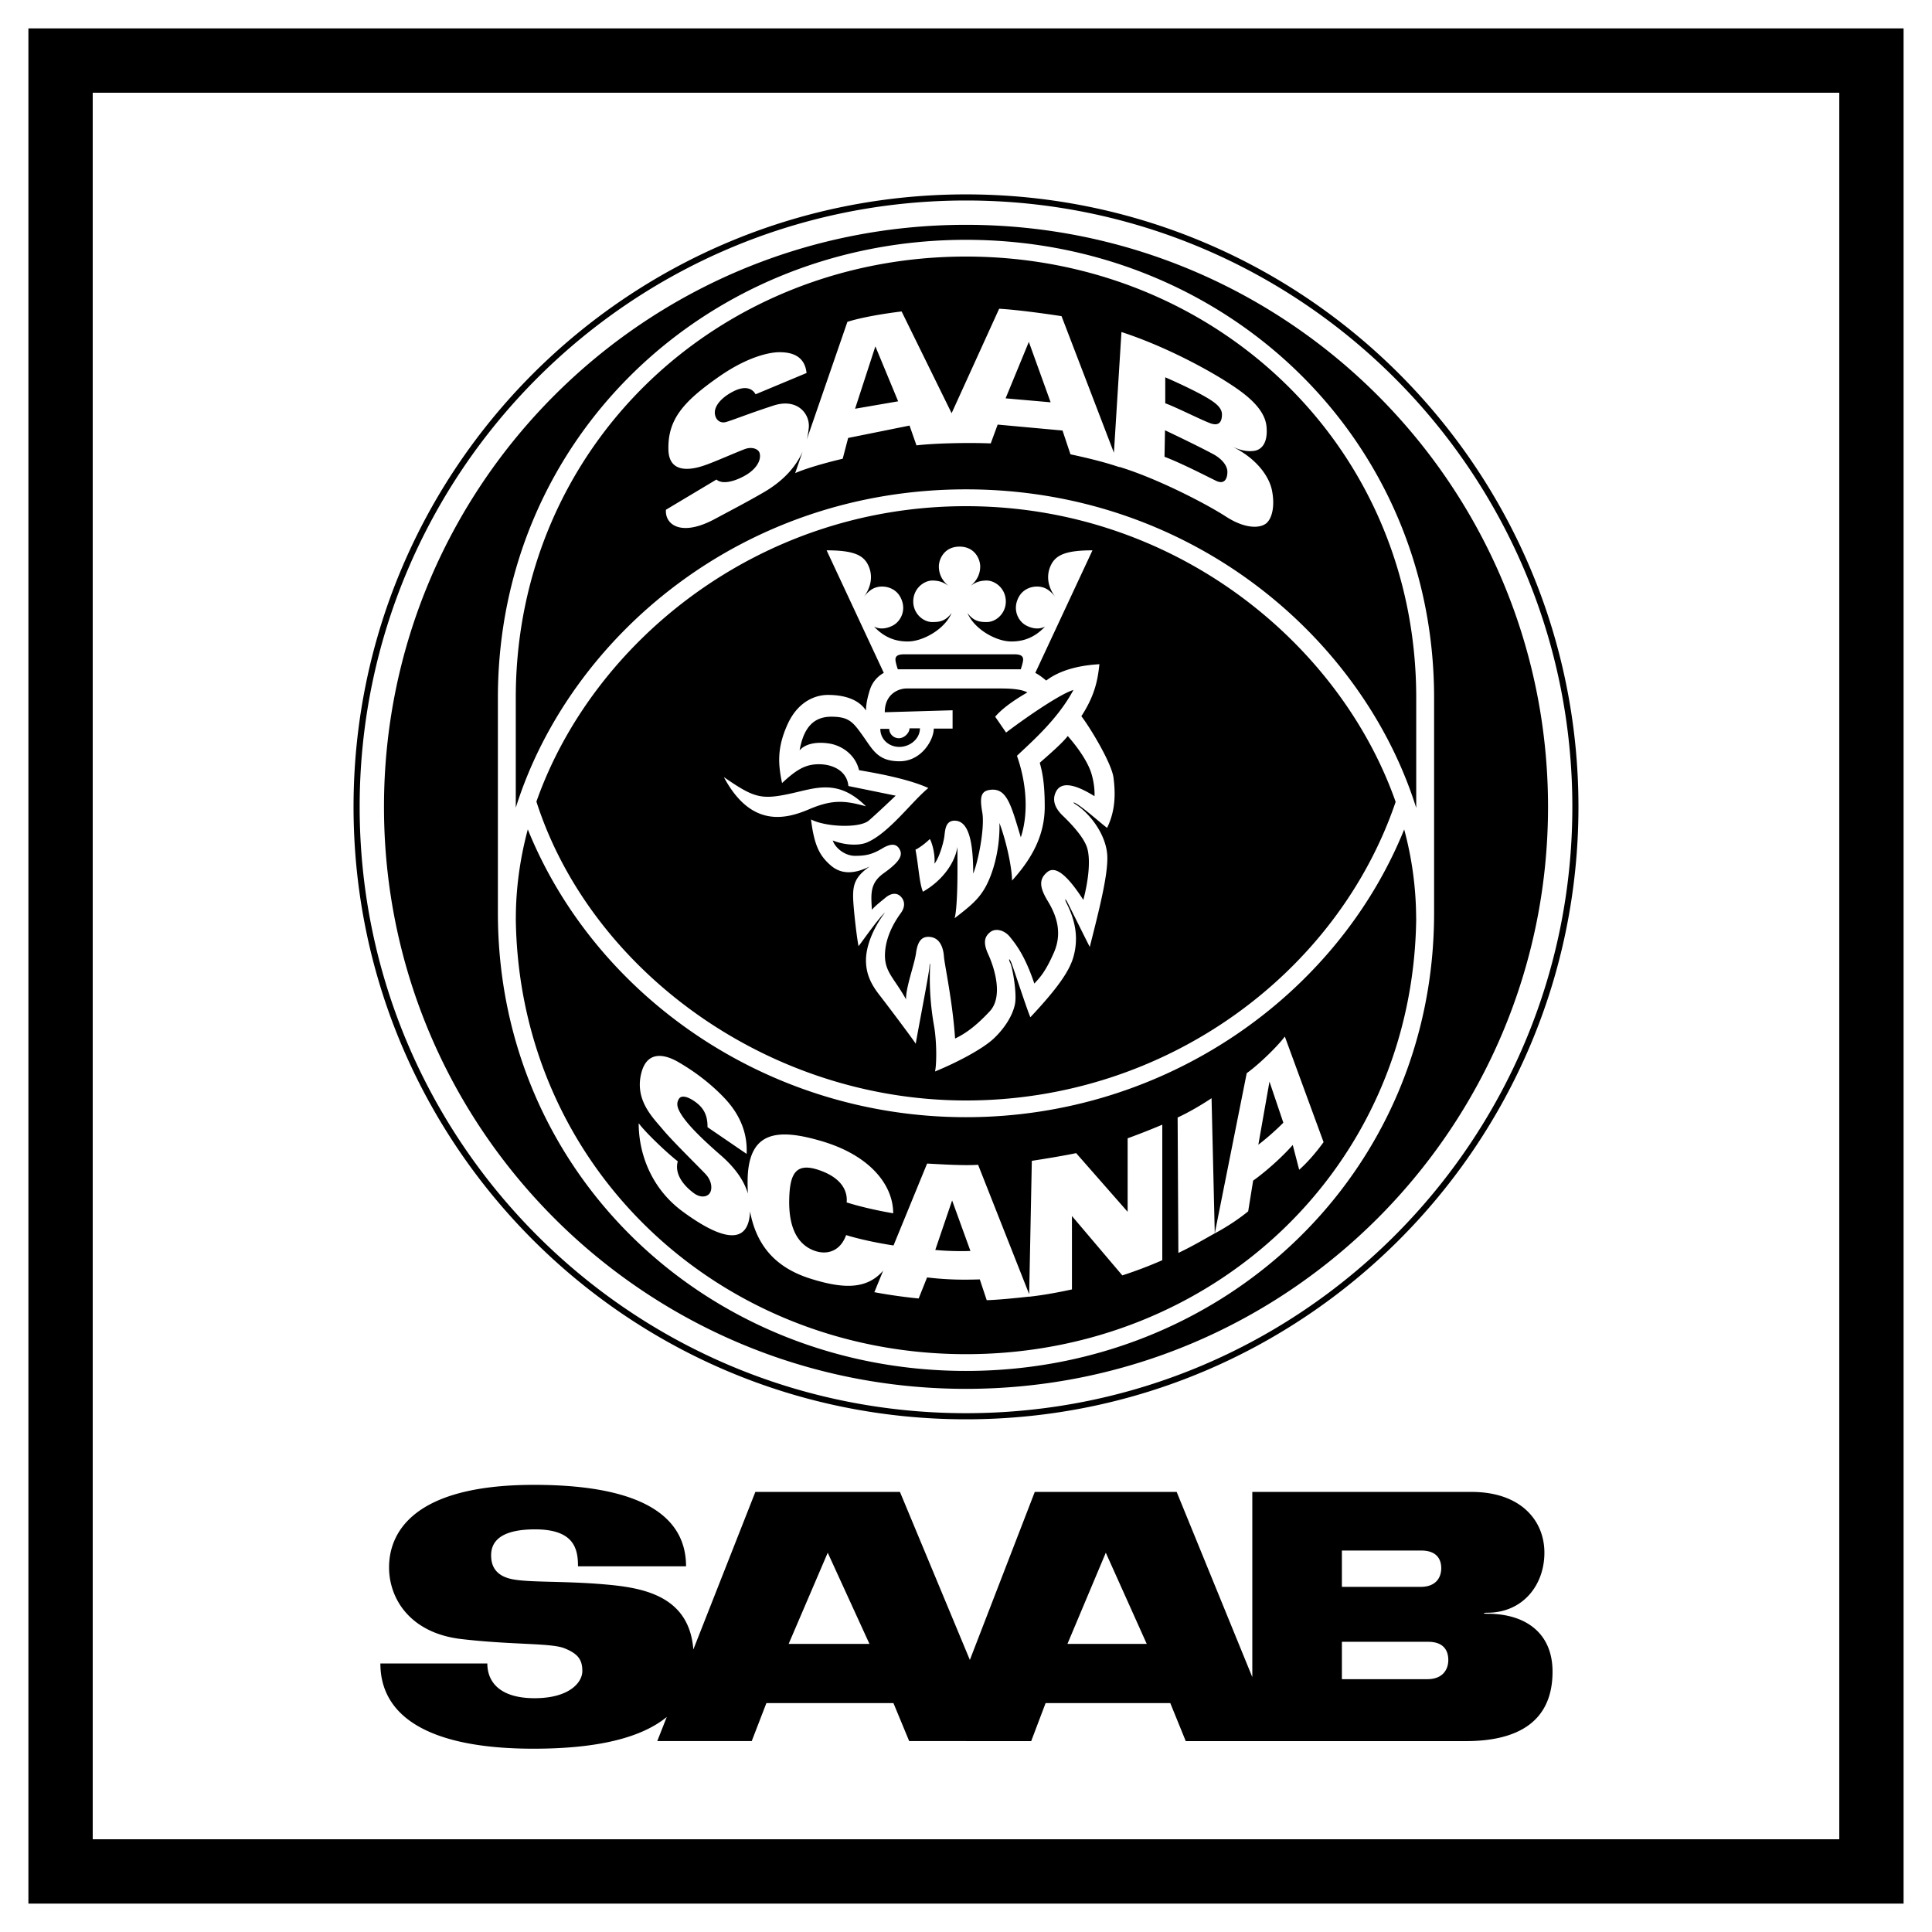 <svg xmlns="http://www.w3.org/2000/svg" width="2500" height="2500" viewBox="0 0 192.756 192.756"><g fill-rule="evenodd" clip-rule="evenodd"><path fill="#fff" d="M0 0h192.756v192.756H0V0z"/><path d="M189.922 189.922H2.834V2.834h187.087v187.088h.001zm-6.416-6.418V9.251H9.251v174.252h174.255v.001zM96.378 19.394c33.747 0 61.104 27.358 61.104 61.105 0 33.748-27.357 61.105-61.104 61.105s-61.105-27.357-61.105-61.105 27.358-61.105 61.105-61.105zm0 .609c-33.41 0-60.495 27.085-60.495 60.495s27.084 60.496 60.495 60.496c33.409 0 60.495-27.086 60.495-60.496 0-33.41-27.086-60.495-60.495-60.495zm0 2.427c32.069 0 58.069 25.999 58.069 58.068 0 32.07-26 58.068-58.069 58.068-32.07 0-58.068-25.998-58.068-58.068 0-32.069 25.998-58.068 58.068-58.068zM49.675 69.618v21.469c0 25.983 20.91 45.69 46.703 45.69 25.792 0 46.702-19.707 46.702-45.69V69.618c0-25.983-20.91-45.691-46.702-45.691-25.793-.001-46.703 19.708-46.703 45.691zm91.622 10.988c-5.326-16.984-22.477-31.783-44.919-31.783-22.433 0-39.583 14.787-44.919 31.762V69.618c0-25.074 20.111-44.021 44.919-44.021 24.808 0 44.919 18.882 44.919 44.021v10.988zM80.494 43.843c.108-.435.167-.833.199-1.175.127-1.359-1.126-2.989-3.533-2.202-2.569.839-3.777 1.35-4.693 1.63-.834.256-1.334-.583-1.086-1.324.247-.741 1.035-1.343 1.794-1.726 1.356-.685 1.982-.137 2.207.293l5.088-2.124c-.198-1.926-1.828-2.075-2.717-2.075-.89 0-3.074.385-6.014 2.436-3.618 2.524-5.126 4.306-5.051 7.296.07 2.815 3.079 1.74 3.705 1.521.988-.345 2.865-1.186 3.902-1.581.723-.275 1.354-.022 1.482.364.148.444 0 1.235-.988 1.976-.712.535-2.519 1.383-3.309.691l-5.039 3.014c-.118 1.489 1.517 2.724 4.851.937 1.889-1.012 3.259-1.722 4.89-2.667 2.166-1.255 3.297-2.734 3.89-4.061l-.738 2.136c1.136-.494 3.063-1.038 4.742-1.432l.543-2.075 6.125-1.235.692 1.977c1.581-.198 4.94-.296 7.41-.198l.691-1.877 6.471.592.791 2.372c1.137.247 3.16.691 4.891 1.285l-.012-.03c3.834 1.173 8.676 3.693 10.631 4.957 2.064 1.334 3.557 1.148 4.102.605.543-.543.785-1.75.494-3.21-.297-1.482-1.631-3.26-4.002-4.396.84.395 1.531.543 2.223.444.783-.112 1.383-.839 1.234-2.421-.182-1.933-2.322-3.422-4.1-4.544-1.877-1.186-5.977-3.458-10.373-4.891l-.752 12.044-5.225-13.625c-1.582-.247-4.447-.642-6.225-.741l-4.743 10.422-4.989-10.151c-1.828.222-4.026.593-5.409 1.037l-4.05 11.732zm4.817-3.063l2.025-6.224 2.272 5.483-4.297.741zm15.017-1.037l2.32-5.632 2.174 6.027-4.494-.395zm15.93-2.1s2.691 1.161 4.223 2.075c.836.499 1.434.988 1.434 1.63 0 .741-.297 1.185-1.137.889-.84-.297-3.531-1.655-4.52-2.001v-2.593zm-.026 5.286s2.99 1.408 4.793 2.371c.857.459 1.432 1.136 1.432 1.778 0 .741-.336 1.282-1.135.89-1.311-.642-3.41-1.729-5.139-2.396l.049-2.643zM51.461 91.622h.004c0-2.969.412-5.949 1.194-8.873 6.682 16.516 23.755 28.713 43.719 28.713 19.966 0 37.038-12.188 43.718-28.708a34.278 34.278 0 0 1 1.193 8.867h.006c-.283 24.872-20.285 43.485-44.917 43.485-24.631.001-44.632-18.676-44.917-43.484zm51.217 37.739v.014c1.564-.174 3.07-.469 4.27-.729v-7.324l5.025 5.924a42.754 42.754 0 0 0 3.988-1.514v-13.523c-.863.371-2.42.988-3.457 1.359v7.334l-5.137-5.854c-1.285.271-3.285.594-4.422.768l-.264 13.305-5.096-12.91c-1.408.098-3.706-.049-5.088-.123l-3.35 8.172c-1.614-.242-3.464-.639-4.728-1.035-.592 1.631-1.966 2.078-3.358 1.482-1.729-.742-2.366-2.619-2.322-4.988.05-2.619.636-3.791 3.014-2.965 2.42.84 2.815 2.271 2.717 3.211 1.21.383 2.852.777 4.643 1.086 0-2.914-2.42-5.779-7.015-7.162-4.593-1.383-7.459-1.037-7.509 3.902-.004.447.006.879.031 1.295-.306-1.031-1.027-2.359-2.698-3.814-2.667-2.322-3.596-3.463-4.051-4.248-.271-.469-.439-.936-.123-1.408.299-.445 1.087-.092 1.7.375.677.514 1.161 1.195 1.14 2.467l3.902 2.666c.099-1.926-.56-3.834-2.223-5.582-1.589-1.67-3.298-2.832-4.597-3.584-1.188-.688-3.109-1.299-3.702 1.164-.642 2.67 1.186 4.396 2.173 5.582.988 1.186 3.621 3.754 4.263 4.445s.686 1.539.381 1.928c-.271.346-.901.459-1.581-.051-1.186-.889-1.902-2.025-1.581-3.16-1.086-.84-3.26-2.916-3.902-3.805 0 3.014 1.235 6.496 4.396 8.818 2.737 2.01 6.552 4.125 6.713-.018.642 3.434 2.573 5.623 6.032 6.711 3.315 1.043 5.619 1.074 7.251-.795l-.879 2.145c1.47.279 3.223.516 4.421.627l.839-2.1c2.075.246 3.655.246 5.26.197l.691 2.074c.993-.023 2.967-.212 4.233-.359zm14.888-4.357c1.408-.668 2.52-1.334 3.631-1.951l-.32-13.486c-.914.617-2.297 1.432-3.385 1.926l.074 13.511zm3.631-1.951c1.26-.668 2.496-1.508 3.334-2.199l.494-3.062c1.186-.84 2.816-2.271 3.953-3.557l.641 2.471c.779-.68 1.656-1.68 2.434-2.754l-3.865-10.535c-.74.988-2.568 2.768-3.803 3.656l-3.188 15.98zm4.348-8.844l1.111-6.297 1.383 4.1a25.593 25.593 0 0 1-2.494 2.197zm-32.232 10.498l1.68-4.939 1.827 5.039c-.988.048-2.569 0-3.507-.1zm-39.795-44.73c5.604-15.917 22.145-29.475 42.86-29.475 20.733 0 37.269 13.587 42.866 29.5-5.773 17.007-22.811 29.792-42.866 29.792-20.04-.001-37.534-13.212-42.86-29.817zm18.702-2.445c2.717 5.088 6.174 4.199 8.497 3.211 2.321-.987 3.557-.889 5.681-.296-2.767-2.767-4.989-1.828-7.459-1.285-3.01.662-3.706.445-6.719-1.63zm31.071-10.398l5.705-12.227c-2.617 0-3.654.445-4.148 1.482-.561 1.177-.197 2.347.469 3.21-.506-.654-.918-.908-1.336-1.015-.766-.198-1.852.045-2.357 1.015-.65 1.251-.012 2.414.779 2.816.703.358 1.346.37 1.857.097-.914.988-2.055 1.533-3.488 1.484-1.432-.049-3.557-1.21-4.248-2.84.63.852 1.259.906 1.925.906.947 0 1.902-.882 1.902-2.042 0-1.325-1.086-2.099-1.902-2.099-.863 0-1.258.296-1.605.519.654-.531.951-1.21.951-1.927 0-.716-.531-1.976-2.062-1.976-1.532 0-2.063 1.26-2.063 1.976 0 .717.297 1.396.951 1.927-.345-.223-.741-.519-1.605-.519-.814 0-1.901.774-1.901 2.099 0 1.161.955 2.042 1.901 2.042.667 0 1.297-.054 1.927-.906-.692 1.63-2.816 2.791-4.248 2.84-1.433.049-2.574-.496-3.488-1.484.512.273 1.154.261 1.858-.097.79-.402 1.43-1.564.778-2.816-.505-.97-1.591-1.213-2.356-1.015-.418.107-.83.361-1.336 1.015.667-.864 1.03-2.033.47-3.21-.495-1.038-1.532-1.482-4.15-1.482l5.706 12.227a2.92 2.92 0 0 0-1.334 1.531c-.193.553-.444 1.458-.444 2.223-.766-1.161-2.248-1.556-3.804-1.556-1.186 0-2.961.593-4.023 2.939-1.062 2.347-.941 3.977-.546 5.854 1.433-1.334 2.322-1.877 3.68-1.877 1.359 0 2.791.642 2.939 2.174l4.717.963s-1.729 1.655-2.667 2.47-4.372.642-5.78-.099c.321 2.618.865 3.631 1.976 4.594 1.312 1.137 2.86.6 3.886.095-1.498 1.031-1.663 1.862-1.663 2.992 0 .914.346 4.001.543 4.965.494-.642 2.008-2.814 2.64-3.361-1.179 1.555-1.899 3.336-1.899 4.769 0 1.433.568 2.47 1.358 3.482.79 1.014 3.334 4.396 3.606 4.842.396-2.271 1.332-7.018 1.367-7.658.024-.457.08-.445.062 0a27.077 27.077 0 0 0 .399 5.879c.272 1.557.272 3.756.099 4.545 2.297-.938 4.767-2.271 5.829-3.26s1.92-2.287 2.148-3.482c.205-1.068-.252-3.623-.459-4.043-.227-.459-.123-.596.1-.049.211.521 1.496 4.486 1.891 5.426 2.668-2.84 3.893-4.582 4.299-6.027.559-1.997.129-3.724-.672-5.329-.207-.417-.195-.618.076-.099s1.756 3.525 2.225 4.439c1.037-4.075 1.754-7.015 1.754-8.867 0-2.281-1.799-4.496-3.131-5.333-.363-.228-.297-.283.025-.099.795.458 2.586 2.072 3.08 2.418.939-1.902.791-3.779.643-4.989-.18-1.471-2.396-5.112-3.211-6.15 1.457-2.223 1.654-3.877 1.803-5.187-3.062.173-4.594 1.087-5.309 1.63-.569-.469-.792-.605-1.089-.765zm-15.017 3.927c0-1.828 1.383-2.371 2.174-2.371h9.435c1.383 0 2.174.148 2.617.395-1.629.938-2.617 1.729-3.211 2.42l1.088 1.581c2.42-1.828 5.533-3.903 6.719-4.248-1.582 2.963-4.248 5.236-5.633 6.569 1.088 3.112 1.074 6.057.383 8.132-.988-3.26-1.395-5.016-3.148-4.723-.889.148-.939.839-.691 2.272.246 1.433-.367 4.74-.91 6.073 0-3.408-.523-5.282-1.857-5.282-.988 0-.938 1.086-1.037 1.679-.099.593-.474 1.97-.968 2.613.074-1.012-.255-2.115-.465-2.464-.37.37-1.037.889-1.432 1.062.321 1.705.37 3.26.741 4.199 1.741-.988 3.149-2.668 3.446-4.471 0 1.754.012 2.717-.013 3.829-.025 1.111-.099 2.741-.272 3.285 1.927-1.482 2.816-2.223 3.582-4.199s.939-4.072.889-5.308c.768 2.05 1.26 4.616 1.26 5.752 2.174-2.396 3.262-4.718 3.262-7.385 0-2.668-.322-3.68-.494-4.372.84-.74 2.223-1.926 2.791-2.667 1.234 1.408 2.074 2.766 2.371 3.779.295 1.013.32 1.828.295 2.223-1.357-.839-3.174-1.714-3.828-.469-.518.988.074 1.853.668 2.421.592.568 2 1.976 2.396 3.111.395 1.137.197 3.211-.348 5.286-1.531-2.371-2.754-3.47-3.594-2.778-.838.691-.803 1.494.037 2.877s1.508 3.137.619 5.162c-.891 2.025-1.459 2.544-1.951 3.087-.939-2.791-1.828-3.903-2.422-4.643-.592-.741-1.482-.89-1.975-.494-.494.395-.791.938-.199 2.223.594 1.285 1.531 4.2.148 5.68-1.383 1.482-2.42 2.223-3.458 2.717-.247-3.705-1.062-7.434-1.111-8.174-.05-.741-.321-1.804-1.309-1.951-.988-.149-1.334.543-1.482 1.63-.148 1.087-1.038 3.458-.988 4.593-1.235-2.223-2.199-2.766-2.1-4.643.099-1.877 1.185-3.434 1.581-3.977.396-.543.445-1.136.024-1.605-.457-.511-1.088-.321-1.543.062-.382.321-1.038.815-1.371 1.222-.099-1.63-.197-2.667 1.186-3.655s1.902-1.655 1.63-2.273c-.271-.614-.791-.79-1.779-.197-.987.593-1.63.741-2.716.741-1.087 0-2.025-.865-2.223-1.531 1.161.469 2.593.543 3.408.197 2.196-.932 4.446-4.051 6.125-5.434-2.124-.963-5.483-1.531-6.916-1.778-.346-1.507-1.68-2.47-3.014-2.667-1.333-.198-2.396.074-2.914.691.395-2.248 1.383-3.359 3.161-3.359s2.174.543 3.162 1.927c.988 1.383 1.481 2.52 3.655 2.52s3.408-2.124 3.408-3.261h1.877v-1.828l-6.766.197zm-.444 1.655h.889c0 .494.42.938.963.938s1.062-.543 1.062-.988h1.038c0 1.062-1.012 1.853-2.05 1.853-1.038 0-1.902-.742-1.902-1.803zm14.01-5.939H89.576s-.238-.674-.238-.983.219-.512.828-.512h11.086c.607 0 .826.204.826.512s-.238.983-.238.983zm14.92 103.141h-12.44l-1.436 3.791H90.71l-1.572-3.791H76.463L75 173.709h-9.425l.948-2.406c-2.629 2.156-7.139 3.166-13.298 3.166-10.292 0-15.275-3.143-15.275-8.504h10.671c0 1.84 1.246 3.465 4.713 3.465 3.466 0 4.766-1.57 4.766-2.707s-.433-1.732-1.787-2.275c-1.354-.541-5.2-.324-10.292-.92-5.091-.596-7.204-4.01-7.204-7.15 0-3.143 2.004-8.234 14.463-8.234 12.458 0 15.167 4.225 15.167 8.125h-10.78c0-1.732-.379-3.684-4.28-3.684-3.9 0-4.387 1.572-4.387 2.602s.433 2.057 2.167 2.383c1.733.324 5.038.162 8.938.486 3.727.312 8.643.969 9.07 6.512l6.188-15.719h14.425l6.976 16.762 6.476-16.762h14.156l7.547 18.477v-18.477h21.869c4.875 0 7.273 2.816 7.273 6.066s-2.168 5.986-5.688 5.986c-.434 0-.516.102 0 .102 3.795 0 6.5 1.91 6.5 5.775 0 5.092-3.596 6.932-8.65 6.932h-27.945l-1.542-3.792zm17.121-11.596h7.859c1.518 0 2.053-.926 2.053-1.861s-.486-1.764-2.004-1.764h-7.908v3.625zm0 9.209h8.531c1.518 0 2.086-.951 2.086-1.914s-.488-1.814-2.004-1.814h-8.613v3.728zm-51.406-3.517h4.272l-4.164-9.1-3.9 9.1h35.729l-4.086-9.1-3.828 9.1h2.432-26.455z"/></g></svg>